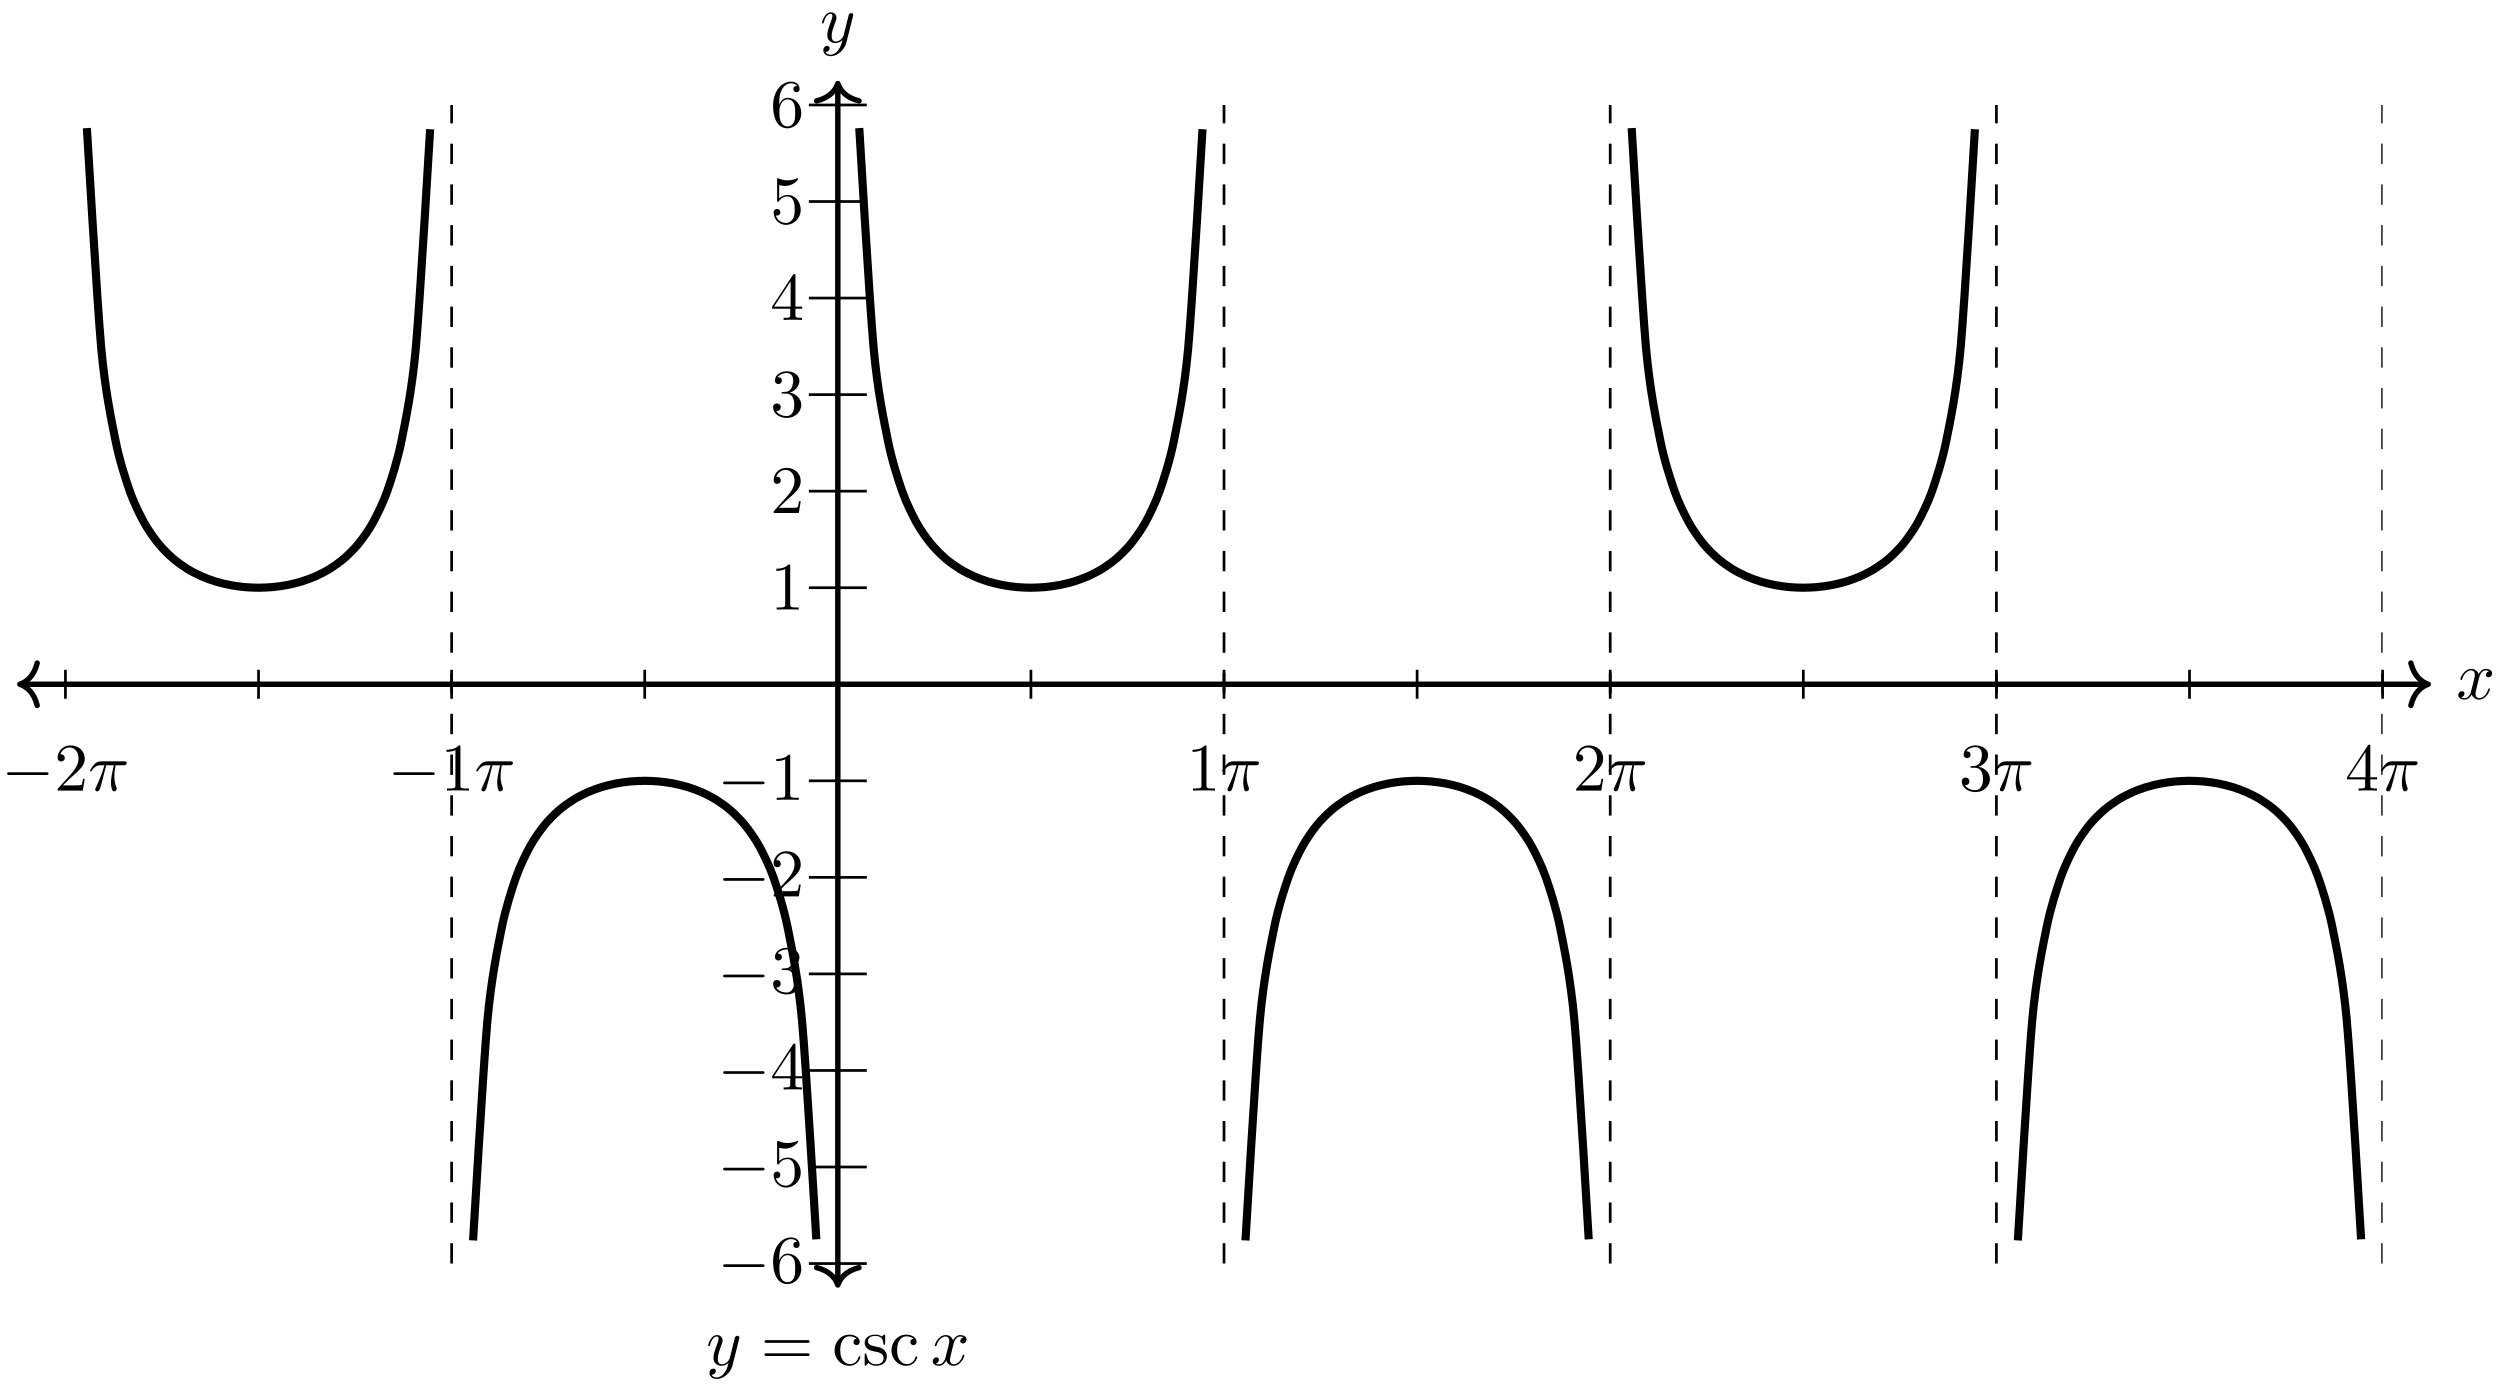 <svg xmlns="http://www.w3.org/2000/svg" xmlns:xlink="http://www.w3.org/1999/xlink" version="1.1" width="367" height="204" viewBox="0 0 367 204">
<defs>
<path id="font_1_1" d="M.659 .23C.676 .23 .694 .23 .694 .25 .694 .27 .676 .27 .659 .27H.118C.101 .27 .083 .27 .083 .25 .083 .23 .101 .23 .118 .23H.659Z"/>
<path id="font_2_2" d="M.127 .077 .233 .18C.389 .318 .449 .372 .449 .472 .449 .586 .359 .666 .237 .666 .124 .666 .05 .574 .05 .485 .05 .429 .1 .429 .103 .429 .12 .429 .155 .441 .155 .482 .155 .508 .137 .534 .102 .534 .094 .534 .092 .534 .089 .533 .112 .598 .166 .635 .224 .635 .315 .635 .358 .554 .358 .472 .358 .392 .308 .313 .253 .251L.061 .037C.05 .026 .05 .024 .05 0H.421L.449 .174H.424C.419 .144 .412 .1 .402 .085 .395 .077 .329 .077 .307 .077H.127Z"/>
<path id="font_3_1" d="M.265 .373H.378C.345 .225 .336 .182 .336 .115 .336 .1 .336 .073 .344 .039 .354-.005 .365-.011 .38-.011 .4-.011 .421 .007 .421 .027 .421 .033 .421 .035 .415 .049 .386 .121 .386 .186 .386 .214 .386 .267 .393 .321 .404 .373H.518C.531 .373 .567 .373 .567 .407 .567 .431 .546 .431 .527 .431H.192C.17 .431 .132 .431 .088 .384 .053 .345 .027 .299 .027 .294 .027 .293 .027 .284 .039 .284 .047 .284 .049 .288 .055 .296 .104 .373 .162 .373 .182 .373H.239C.207 .252 .153 .131 .111 .04 .103 .025 .103 .023 .103 .016 .103-.003 .119-.011 .132-.011 .162-.011 .17 .017 .182 .054 .196 .1 .196 .102 .209 .152L.265 .373Z"/>
<path id="font_2_1" d="M.294 .64C.294 .664 .294 .666 .271 .666 .209 .602 .121 .602 .089 .602V.571C.109 .571 .168 .571 .22 .597V.079C.22 .043 .217 .031 .127 .031H.095V0C.13 .003 .217 .003 .257 .003 .297 .003 .384 .003 .419 0V.031H.387C.297 .031 .294 .042 .294 .079V.64Z"/>
<path id="font_2_3" d="M.29 .352C.372 .379 .43 .449 .43 .528 .43 .61 .342 .666 .246 .666 .145 .666 .069 .606 .069 .53 .069 .497 .091 .478 .12 .478 .151 .478 .171 .5 .171 .529 .171 .579 .124 .579 .109 .579 .14 .628 .206 .641 .242 .641 .283 .641 .338 .619 .338 .529 .338 .517 .336 .459 .31 .415 .28 .367 .246 .364 .221 .363 .213 .362 .189 .36 .182 .36 .174 .359 .167 .358 .167 .348 .167 .337 .174 .337 .191 .337H.235C.317 .337 .354 .269 .354 .17 .354 .034 .285 .006 .241 .006 .198 .006 .123 .022 .088 .081 .123 .076 .154 .098 .154 .136 .154 .172 .127 .192 .098 .192 .074 .192 .042 .178 .042 .134 .042 .043 .135-.022 .244-.022 .366-.022 .457 .068 .457 .17 .457 .253 .394 .331 .29 .352Z"/>
<path id="font_2_4" d="M.294 .165V.078C.294 .042 .292 .031 .218 .031H.197V0C.238 .003 .29 .003 .332 .003 .374 .003 .427 .003 .468 0V.031H.447C.373 .031 .371 .042 .371 .078V.165H.471V.196H.371V.651C.371 .671 .371 .677 .355 .677 .346 .677 .343 .677 .335 .665L.028 .196V.165H.294M.3 .196H.056L.3 .569V.196Z"/>
<path id="font_2_6" d="M.132 .328V.352C.132 .605 .256 .641 .307 .641 .331 .641 .373 .635 .395 .601 .38 .601 .34 .601 .34 .556 .34 .525 .364 .51 .386 .51 .402 .51 .432 .519 .432 .558 .432 .618 .388 .666 .305 .666 .177 .666 .042 .537 .042 .316 .042 .049 .158-.022 .251-.022 .362-.022 .457 .072 .457 .204 .457 .331 .368 .427 .257 .427 .189 .427 .152 .376 .132 .328M.251 .006C.188 .006 .158 .066 .152 .081 .134 .128 .134 .208 .134 .226 .134 .304 .166 .404 .256 .404 .272 .404 .318 .404 .349 .342 .367 .305 .367 .254 .367 .205 .367 .157 .367 .107 .35 .071 .32 .011 .274 .006 .251 .006Z"/>
<path id="font_2_5" d="M.449 .2C.449 .319 .367 .419 .259 .419 .211 .419 .168 .403 .132 .368V.564C.152 .558 .185 .551 .217 .551 .34 .551 .41 .642 .41 .655 .41 .661 .407 .666 .4 .666 .399 .666 .397 .666 .392 .663 .372 .654 .323 .634 .256 .634 .216 .634 .17 .641 .123 .662 .115 .665 .113 .665 .111 .665 .101 .665 .101 .657 .101 .641V.344C.101 .326 .101 .318 .115 .318 .122 .318 .124 .321 .128 .327 .139 .343 .176 .397 .257 .397 .309 .397 .334 .351 .342 .333 .358 .296 .36 .257 .36 .207 .36 .172 .36 .112 .336 .07 .312 .031 .275 .006 .229 .006 .156 .006 .099 .058 .082 .117 .085 .116 .088 .115 .099 .115 .132 .115 .149 .14 .149 .164 .149 .188 .132 .213 .099 .213 .085 .213 .05 .206 .05 .16 .05 .074 .119-.022 .231-.022 .347-.022 .449 .073 .449 .2Z"/>
<path id="font_3_2" d="M.334 .302C.34 .328 .363 .42 .433 .42 .438 .42 .462 .42 .483 .407 .455 .402 .435 .377 .435 .353 .435 .337 .446 .318 .473 .318 .495 .318 .527 .336 .527 .376 .527 .428 .468 .442 .434 .442 .376 .442 .341 .389 .329 .366 .304 .432 .25 .442 .221 .442 .117 .442 .06 .313 .06 .288 .06 .278 .07 .278 .072 .278 .08 .278 .083 .28 .085 .289 .119 .395 .185 .42 .219 .42 .238 .42 .273 .411 .273 .353 .273 .322 .256 .255 .219 .115 .203 .053 .168 .011 .124 .011 .118 .011 .095 .011 .074 .024 .099 .029 .121 .05 .121 .078 .121 .105 .099 .113 .084 .113 .054 .113 .029 .087 .029 .055 .029 .009 .079-.011 .123-.011 .189-.011 .225 .059 .228 .065 .24 .028 .276-.011 .336-.011 .439-.011 .496 .118 .496 .143 .496 .153 .487 .153 .484 .153 .475 .153 .473 .149 .471 .142 .438 .035 .37 .011 .338 .011 .299 .011 .283 .043 .283 .077 .283 .099 .289 .121 .3 .165L.334 .302Z"/>
<path id="font_3_3" d="M.486 .381C.49 .395 .49 .397 .49 .404 .49 .422 .476 .431 .461 .431 .451 .431 .435 .425 .426 .41 .424 .405 .416 .374 .412 .356 .405 .33 .398 .303 .392 .276L.347 .096C.343 .081 .3 .011 .234 .011 .183 .011 .172 .055 .172 .092 .172 .138 .189 .2 .223 .288 .239 .329 .243 .34 .243 .36 .243 .405 .211 .442 .161 .442 .066 .442 .029 .297 .029 .288 .029 .278 .039 .278 .041 .278 .051 .278 .052 .28 .057 .296 .084 .39 .124 .42 .158 .42 .166 .42 .183 .42 .183 .388 .183 .363 .173 .337 .166 .318 .126 .212 .108 .155 .108 .108 .108 .019 .171-.011 .23-.011 .269-.011 .303 .006 .331 .034 .318-.018 .306-.067 .266-.12 .24-.154 .202-.183 .156-.183 .142-.183 .097-.18 .08-.141 .096-.141 .109-.141 .123-.129 .133-.12 .143-.107 .143-.088 .143-.057 .116-.053 .106-.053 .083-.053 .05-.069 .05-.118 .05-.168 .094-.205 .156-.205 .259-.205 .362-.114 .39-.001L.486 .381Z"/>
<path id="font_2_7" d="M.687 .327C.702 .327 .721 .327 .721 .347 .721 .367 .702 .367 .688 .367H.089C.075 .367 .056 .367 .056 .347 .056 .327 .075 .327 .09 .327H.687M.688 .133C.702 .133 .721 .133 .721 .153 .721 .173 .702 .173 .687 .173H.09C.075 .173 .056 .173 .056 .153 .056 .133 .075 .133 .089 .133H.688Z"/>
<path id="font_2_8" d="M.117 .218C.117 .381 .199 .423 .252 .423 .261 .423 .324 .422 .359 .386 .318 .383 .312 .353 .312 .34 .312 .314 .33 .294 .358 .294 .384 .294 .404 .311 .404 .341 .404 .409 .328 .448 .251 .448 .126 .448 .034 .34 .034 .216 .034 .088 .133-.011 .249-.011 .383-.011 .415 .109 .415 .119 .415 .129 .405 .129 .402 .129 .393 .129 .391 .125 .389 .119 .36 .026 .295 .014 .258 .014 .205 .014 .117 .057 .117 .218Z"/>
<path id="font_2_9" d="M.208 .194C.23 .19 .312 .174 .312 .102 .312 .051 .277 .011 .199 .011 .115 .011 .079 .068 .06 .153 .057 .166 .056 .17 .046 .17 .033 .17 .033 .163 .033 .145V.013C.033-.004 .033-.011 .044-.011 .049-.011 .05-.01 .069 .009 .071 .011 .071 .013 .089 .032 .133-.01 .178-.011 .199-.011 .314-.011 .36 .056 .36 .128 .36 .181 .33 .211 .318 .223 .285 .255 .246 .263 .204 .271 .148 .282 .081 .295 .081 .353 .081 .388 .107 .429 .193 .429 .303 .429 .308 .339 .31 .308 .311 .299 .32 .299 .322 .299 .335 .299 .335 .304 .335 .323V.424C.335 .441 .335 .448 .324 .448 .319 .448 .317 .448 .304 .436 .301 .432 .291 .423 .287 .42 .249 .448 .208 .448 .193 .448 .071 .448 .033 .381 .033 .325 .033 .29 .049 .262 .076 .24 .108 .214 .136 .208 .208 .194Z"/>
<clipPath id="clip_4">
<path transform="matrix(1,0,0,-1,122.992,100.45)" d="M-113.387-85.04V85.04H226.774V-85.04ZM226.774 85.04"/>
</clipPath>
</defs>
<path transform="matrix(1,0,0,-1,122.992,100.45)" stroke-width=".399" stroke-linecap="butt" stroke-miterlimit="10" stroke-linejoin="miter" fill="none" stroke="#000000" d="M-113.387-2.126V2.126"/>
<path transform="matrix(1,0,0,-1,122.992,100.45)" stroke-width=".399" stroke-linecap="butt" stroke-miterlimit="10" stroke-linejoin="miter" fill="none" stroke="#000000" d="M-85.04-2.126V2.126"/>
<path transform="matrix(1,0,0,-1,122.992,100.45)" stroke-width=".399" stroke-linecap="butt" stroke-miterlimit="10" stroke-linejoin="miter" fill="none" stroke="#000000" d="M-56.694-2.126V2.126"/>
<path transform="matrix(1,0,0,-1,122.992,100.45)" stroke-width=".399" stroke-linecap="butt" stroke-miterlimit="10" stroke-linejoin="miter" fill="none" stroke="#000000" d="M-28.347-2.126V2.126"/>
<path transform="matrix(1,0,0,-1,122.992,100.45)" stroke-width=".399" stroke-linecap="butt" stroke-miterlimit="10" stroke-linejoin="miter" fill="none" stroke="#000000" d="M28.347-2.126V2.126"/>
<path transform="matrix(1,0,0,-1,122.992,100.45)" stroke-width=".399" stroke-linecap="butt" stroke-miterlimit="10" stroke-linejoin="miter" fill="none" stroke="#000000" d="M56.694-2.126V2.126"/>
<path transform="matrix(1,0,0,-1,122.992,100.45)" stroke-width=".399" stroke-linecap="butt" stroke-miterlimit="10" stroke-linejoin="miter" fill="none" stroke="#000000" d="M85.04-2.126V2.126"/>
<path transform="matrix(1,0,0,-1,122.992,100.45)" stroke-width=".399" stroke-linecap="butt" stroke-miterlimit="10" stroke-linejoin="miter" fill="none" stroke="#000000" d="M113.387-2.126V2.126"/>
<path transform="matrix(1,0,0,-1,122.992,100.45)" stroke-width=".399" stroke-linecap="butt" stroke-miterlimit="10" stroke-linejoin="miter" fill="none" stroke="#000000" d="M141.734-2.126V2.126"/>
<path transform="matrix(1,0,0,-1,122.992,100.45)" stroke-width=".399" stroke-linecap="butt" stroke-miterlimit="10" stroke-linejoin="miter" fill="none" stroke="#000000" d="M170.081-2.126V2.126"/>
<path transform="matrix(1,0,0,-1,122.992,100.45)" stroke-width=".399" stroke-linecap="butt" stroke-miterlimit="10" stroke-linejoin="miter" fill="none" stroke="#000000" d="M198.428-2.126V2.126"/>
<path transform="matrix(1,0,0,-1,122.992,100.45)" stroke-width=".399" stroke-linecap="butt" stroke-miterlimit="10" stroke-linejoin="miter" fill="none" stroke="#000000" d="M226.774-2.126V2.126"/>
<use data-text="&#x2212;" xlink:href="#font_1_1" transform="matrix(9.963,0,0,-9.963,.215,116.06)"/>
<use data-text="2" xlink:href="#font_2_2" transform="matrix(9.963,0,0,-9.963,7.965,116.06)"/>
<use data-text="&#x03c0;" xlink:href="#font_3_1" transform="matrix(9.963,0,0,-9.963,12.946,116.06)"/>
<use data-text="&#x2212;" xlink:href="#font_1_1" transform="matrix(9.963,0,0,-9.963,56.912,116.06)"/>
<use data-text="1" xlink:href="#font_2_1" transform="matrix(9.963,0,0,-9.963,64.662,116.06)"/>
<use data-text="&#x03c0;" xlink:href="#font_3_1" transform="matrix(9.963,0,0,-9.963,69.643,116.06)"/>
<use data-text="1" xlink:href="#font_2_1" transform="matrix(9.963,0,0,-9.963,174.18,116.06)"/>
<use data-text="&#x03c0;" xlink:href="#font_3_1" transform="matrix(9.963,0,0,-9.963,179.162,116.06)"/>
<use data-text="2" xlink:href="#font_2_2" transform="matrix(9.963,0,0,-9.963,230.876,116.06)"/>
<use data-text="&#x03c0;" xlink:href="#font_3_1" transform="matrix(9.963,0,0,-9.963,235.858,116.06)"/>
<use data-text="3" xlink:href="#font_2_3" transform="matrix(9.963,0,0,-9.963,287.573,116.06)"/>
<use data-text="&#x03c0;" xlink:href="#font_3_1" transform="matrix(9.963,0,0,-9.963,292.555,116.06)"/>
<use data-text="4" xlink:href="#font_2_4" transform="matrix(9.963,0,0,-9.963,344.269,116.06)"/>
<use data-text="&#x03c0;" xlink:href="#font_3_1" transform="matrix(9.963,0,0,-9.963,349.252,116.06)"/>
<path transform="matrix(1,0,0,-1,122.992,100.45)" stroke-width=".399" stroke-linecap="butt" stroke-miterlimit="10" stroke-linejoin="miter" fill="none" stroke="#000000" d="M-4.252-85.04H4.252"/>
<use data-text="&#x2212;" xlink:href="#font_1_1" transform="matrix(9.963,0,0,-9.963,105.325,188.288)"/>
<use data-text="6" xlink:href="#font_2_6" transform="matrix(9.963,0,0,-9.963,113.074,188.288)"/>
<path transform="matrix(1,0,0,-1,122.992,100.45)" stroke-width=".399" stroke-linecap="butt" stroke-miterlimit="10" stroke-linejoin="miter" fill="none" stroke="#000000" d="M-4.252-70.867H4.252"/>
<use data-text="&#x2212;" xlink:href="#font_1_1" transform="matrix(9.963,0,0,-9.963,105.325,174.113)"/>
<use data-text="5" xlink:href="#font_2_5" transform="matrix(9.963,0,0,-9.963,113.074,174.113)"/>
<path transform="matrix(1,0,0,-1,122.992,100.45)" stroke-width=".399" stroke-linecap="butt" stroke-miterlimit="10" stroke-linejoin="miter" fill="none" stroke="#000000" d="M-4.252-56.694H4.252"/>
<use data-text="&#x2212;" xlink:href="#font_1_1" transform="matrix(9.963,0,0,-9.963,105.325,159.94)"/>
<use data-text="4" xlink:href="#font_2_4" transform="matrix(9.963,0,0,-9.963,113.074,159.94)"/>
<path transform="matrix(1,0,0,-1,122.992,100.45)" stroke-width=".399" stroke-linecap="butt" stroke-miterlimit="10" stroke-linejoin="miter" fill="none" stroke="#000000" d="M-4.252-42.52H4.252"/>
<use data-text="&#x2212;" xlink:href="#font_1_1" transform="matrix(9.963,0,0,-9.963,105.325,145.766)"/>
<use data-text="3" xlink:href="#font_2_3" transform="matrix(9.963,0,0,-9.963,113.074,145.766)"/>
<path transform="matrix(1,0,0,-1,122.992,100.45)" stroke-width=".399" stroke-linecap="butt" stroke-miterlimit="10" stroke-linejoin="miter" fill="none" stroke="#000000" d="M-4.252-28.347H4.252"/>
<use data-text="&#x2212;" xlink:href="#font_1_1" transform="matrix(9.963,0,0,-9.963,105.325,131.592)"/>
<use data-text="2" xlink:href="#font_2_2" transform="matrix(9.963,0,0,-9.963,113.074,131.592)"/>
<path transform="matrix(1,0,0,-1,122.992,100.45)" stroke-width=".399" stroke-linecap="butt" stroke-miterlimit="10" stroke-linejoin="miter" fill="none" stroke="#000000" d="M-4.252-14.173H4.252"/>
<use data-text="&#x2212;" xlink:href="#font_1_1" transform="matrix(9.963,0,0,-9.963,105.325,117.418)"/>
<use data-text="1" xlink:href="#font_2_1" transform="matrix(9.963,0,0,-9.963,113.074,117.418)"/>
<path transform="matrix(1,0,0,-1,122.992,100.45)" stroke-width=".399" stroke-linecap="butt" stroke-miterlimit="10" stroke-linejoin="miter" fill="none" stroke="#000000" d="M-4.252 14.173H4.252"/>
<use data-text="1" xlink:href="#font_2_1" transform="matrix(9.963,0,0,-9.963,113.073,89.487)"/>
<path transform="matrix(1,0,0,-1,122.992,100.45)" stroke-width=".399" stroke-linecap="butt" stroke-miterlimit="10" stroke-linejoin="miter" fill="none" stroke="#000000" d="M-4.252 28.347H4.252"/>
<use data-text="2" xlink:href="#font_2_2" transform="matrix(9.963,0,0,-9.963,113.073,75.312)"/>
<path transform="matrix(1,0,0,-1,122.992,100.45)" stroke-width=".399" stroke-linecap="butt" stroke-miterlimit="10" stroke-linejoin="miter" fill="none" stroke="#000000" d="M-4.252 42.52H4.252"/>
<use data-text="3" xlink:href="#font_2_3" transform="matrix(9.963,0,0,-9.963,113.073,61.139)"/>
<path transform="matrix(1,0,0,-1,122.992,100.45)" stroke-width=".399" stroke-linecap="butt" stroke-miterlimit="10" stroke-linejoin="miter" fill="none" stroke="#000000" d="M-4.252 56.694H4.252"/>
<use data-text="4" xlink:href="#font_2_4" transform="matrix(9.963,0,0,-9.963,113.073,46.966)"/>
<path transform="matrix(1,0,0,-1,122.992,100.45)" stroke-width=".399" stroke-linecap="butt" stroke-miterlimit="10" stroke-linejoin="miter" fill="none" stroke="#000000" d="M-4.252 70.867H4.252"/>
<use data-text="5" xlink:href="#font_2_5" transform="matrix(9.963,0,0,-9.963,113.073,32.791)"/>
<path transform="matrix(1,0,0,-1,122.992,100.45)" stroke-width=".399" stroke-linecap="butt" stroke-miterlimit="10" stroke-linejoin="miter" fill="none" stroke="#000000" d="M-4.252 85.04H4.252"/>
<use data-text="6" xlink:href="#font_2_6" transform="matrix(9.963,0,0,-9.963,113.073,18.618)"/>
<path transform="matrix(1,0,0,-1,122.992,100.45)" stroke-width=".797" stroke-linecap="butt" stroke-miterlimit="10" stroke-linejoin="miter" fill="none" stroke="#000000" d="M-119.677 0H233.064"/>
<path transform="matrix(-1,-0,0,1,2.911,100.45)" stroke-width=".797" stroke-linecap="round" stroke-linejoin="round" fill="none" stroke="#000000" d="M-2.55 3.111C-2.084 1.244-1.046 .363 0 0-1.046-.363-2.084-1.244-2.55-3.111"/>
<path transform="matrix(1,0,0,-1,356.467,100.45)" stroke-width=".797" stroke-linecap="round" stroke-linejoin="round" fill="none" stroke="#000000" d="M-2.55 3.111C-2.084 1.244-1.046 .363 0 0-1.046-.363-2.084-1.244-2.55-3.111"/>
<use data-text="x" xlink:href="#font_3_2" transform="matrix(9.963,0,0,-9.963,360.584,102.595)"/>
<path transform="matrix(1,0,0,-1,122.992,100.45)" stroke-width=".797" stroke-linecap="butt" stroke-miterlimit="10" stroke-linejoin="miter" fill="none" stroke="#000000" d="M0-87.787V87.787"/>
<path transform="matrix(0,1,1,0,122.992,188.637)" stroke-width=".797" stroke-linecap="round" stroke-linejoin="round" fill="none" stroke="#000000" d="M-2.55 3.111C-2.084 1.244-1.046 .363 0 0-1.046-.363-2.084-1.244-2.55-3.111"/>
<path transform="matrix(0,-1,-1,-0,122.992,12.263)" stroke-width=".797" stroke-linecap="round" stroke-linejoin="round" fill="none" stroke="#000000" d="M-2.55 3.111C-2.084 1.244-1.046 .363 0 0-1.046-.363-2.084-1.244-2.55-3.111"/>
<use data-text="y" xlink:href="#font_3_3" transform="matrix(9.963,0,0,-9.963,120.371,6.208)"/>
<use data-text="y" xlink:href="#font_3_3" transform="matrix(9.963,0,0,-9.963,103.658,200.388)"/>
<use data-text="=" xlink:href="#font_2_7" transform="matrix(9.963,0,0,-9.963,111.668,200.388)"/>
<use data-text="c" xlink:href="#font_2_8" transform="matrix(9.963,0,0,-9.963,122.179,200.388)"/>
<use data-text="s" xlink:href="#font_2_9" transform="matrix(9.963,0,0,-9.963,126.603,200.388)"/>
<use data-text="c" xlink:href="#font_2_8" transform="matrix(9.963,0,0,-9.963,130.528,200.388)"/>
<use data-text="x" xlink:href="#font_3_2" transform="matrix(9.963,0,0,-9.963,136.631,200.388)"/>
<g clip-path="url(#clip_4)">
<path transform="matrix(1,0,0,-1,122.992,100.45)" stroke-width="1.196" stroke-linecap="butt" stroke-miterlimit="10" stroke-linejoin="miter" fill="none" stroke="#000000" d="M-110.238 81.646C-110.238 81.646-108.721 55.792-108.138 49.43-107.556 43.068-106.621 38.716-106.039 35.791-105.456 32.866-104.522 30.022-103.939 28.35-103.357 26.678-102.422 24.807-101.84 23.74-101.257 22.672-100.323 21.383-99.74 20.656-99.158 19.93-98.223 19.016-97.641 18.504-97.058 17.992-96.124 17.333-95.541 16.966-94.959 16.599-94.024 16.123-93.442 15.862-92.859 15.601-91.925 15.263-91.342 15.083-90.759 14.904-89.825 14.679-89.243 14.566-88.66 14.453-87.726 14.324-87.143 14.27-86.56 14.215-85.626 14.173-85.043 14.173-84.461 14.173-83.527 14.215-82.944 14.27-82.361 14.324-81.427 14.453-80.844 14.566-80.262 14.679-79.327 14.903-78.745 15.082-78.162 15.261-77.228 15.598-76.645 15.859-76.063 16.12-75.128 16.596-74.546 16.962-73.963 17.328-73.029 17.987-72.446 18.499-71.864 19.01-70.929 19.924-70.347 20.649-69.764 21.375-68.83 22.662-68.247 23.728-67.665 24.795-66.73 26.666-66.148 28.336-65.565 30.006-64.631 32.845-64.048 35.764-63.465 38.683-62.531 43.029-61.949 49.372-61.366 55.715-59.849 81.481-59.849 81.481"/>
<path transform="matrix(1,0,0,-1,122.992,100.45)" stroke-width="1.196" stroke-linecap="butt" stroke-miterlimit="10" stroke-linejoin="miter" fill="none" stroke="#000000" d="M-53.544-81.646C-53.544-81.646-52.027-55.792-51.445-49.43-50.862-43.068-49.928-38.716-49.345-35.791-48.763-32.866-47.828-30.022-47.246-28.35-46.663-26.678-45.729-24.807-45.146-23.74-44.564-22.672-43.629-21.383-43.047-20.656-42.464-19.93-41.53-19.016-40.947-18.504-40.364-17.992-39.43-17.333-38.848-16.966-38.265-16.599-37.331-16.123-36.748-15.862-36.165-15.601-35.231-15.263-34.648-15.083-34.066-14.904-33.132-14.679-32.549-14.566-31.966-14.453-31.032-14.324-30.449-14.27-29.867-14.215-28.932-14.173-28.35-14.173-27.767-14.173-26.833-14.215-26.25-14.27-25.668-14.324-24.733-14.453-24.151-14.566-23.568-14.679-22.634-14.903-22.051-15.082-21.469-15.261-20.534-15.598-19.952-15.859-19.369-16.12-18.435-16.596-17.852-16.962-17.27-17.328-16.335-17.987-15.753-18.499-15.17-19.01-14.236-19.924-13.653-20.649-13.07-21.375-12.136-22.662-11.554-23.728-10.971-24.795-10.037-26.666-9.454-28.336-8.871-30.006-7.937-32.845-7.354-35.764-6.772-38.683-5.838-43.029-5.255-49.372-4.672-55.715-3.155-81.481-3.155-81.481"/>
<path transform="matrix(1,0,0,-1,122.992,100.45)" stroke-width="1.196" stroke-linecap="butt" stroke-miterlimit="10" stroke-linejoin="miter" fill="none" stroke="#000000" d="M3.149 81.646C3.149 81.646 4.666 55.792 5.249 49.43 5.831 43.068 6.766 38.716 7.348 35.791 7.931 32.866 8.865 30.022 9.448 28.35 10.031 26.678 10.965 24.807 11.547 23.74 12.13 22.672 13.064 21.383 13.647 20.656 14.23 19.93 15.164 19.016 15.747 18.504 16.329 17.992 17.263 17.333 17.846 16.966 18.429 16.599 19.363 16.123 19.946 15.862 20.528 15.601 21.463 15.263 22.045 15.083 22.628 14.904 23.562 14.679 24.145 14.566 24.727 14.453 25.662 14.324 26.244 14.27 26.827 14.215 27.761 14.173 28.344 14.173 28.926 14.173 29.861 14.215 30.443 14.27 31.026 14.324 31.96 14.453 32.543 14.566 33.125 14.679 34.06 14.903 34.642 15.082 35.225 15.261 36.159 15.598 36.742 15.859 37.325 16.12 38.259 16.596 38.841 16.962 39.424 17.328 40.358 17.987 40.941 18.499 41.524 19.01 42.458 19.924 43.041 20.649 43.623 21.375 44.557 22.662 45.14 23.728 45.723 24.795 46.657 26.666 47.24 28.336 47.822 30.006 48.757 32.845 49.339 35.764 49.922 38.683 50.856 43.029 51.439 49.372 52.021 55.715 53.538 81.481 53.538 81.481"/>
<path transform="matrix(1,0,0,-1,122.992,100.45)" stroke-width="1.196" stroke-linecap="butt" stroke-miterlimit="10" stroke-linejoin="miter" fill="none" stroke="#000000" d="M59.843-81.646C59.843-81.646 61.36-55.792 61.942-49.43 62.525-43.068 63.459-38.716 64.042-35.791 64.625-32.866 65.559-30.022 66.142-28.35 66.724-26.678 67.658-24.807 68.241-23.74 68.824-22.672 69.758-21.383 70.341-20.656 70.923-19.93 71.858-19.016 72.44-18.504 73.023-17.992 73.957-17.333 74.54-16.966 75.122-16.599 76.057-16.123 76.639-15.862 77.222-15.601 78.156-15.263 78.739-15.083 79.321-14.904 80.256-14.679 80.838-14.566 81.421-14.453 82.355-14.324 82.938-14.27 83.52-14.215 84.455-14.173 85.037-14.173 85.62-14.173 86.554-14.215 87.137-14.27 87.72-14.324 88.654-14.453 89.236-14.566 89.819-14.679 90.753-14.903 91.336-15.082 91.919-15.261 92.853-15.598 93.436-15.859 94.018-16.12 94.952-16.596 95.535-16.962 96.118-17.328 97.052-17.987 97.635-18.499 98.217-19.01 99.152-19.924 99.734-20.649 100.317-21.375 101.251-22.662 101.834-23.728 102.416-24.795 103.351-26.666 103.933-28.336 104.516-30.006 105.45-32.845 106.033-35.764 106.615-38.683 107.55-43.029 108.132-49.372 108.715-55.715 110.232-81.481 110.232-81.481"/>
<path transform="matrix(1,0,0,-1,122.992,100.45)" stroke-width="1.196" stroke-linecap="butt" stroke-miterlimit="10" stroke-linejoin="miter" fill="none" stroke="#000000" d="M116.537 81.646C116.537 81.646 118.053 55.792 118.636 49.43 119.219 43.068 120.153 38.716 120.736 35.791 121.318 32.866 122.253 30.022 122.835 28.35 123.418 26.678 124.352 24.807 124.935 23.74 125.517 22.672 126.452 21.383 127.034 20.656 127.617 19.93 128.551 19.016 129.134 18.504 129.716 17.992 130.651 17.333 131.233 16.966 131.816 16.599 132.75 16.123 133.333 15.862 133.915 15.601 134.85 15.263 135.432 15.083 136.015 14.904 136.949 14.679 137.532 14.566 138.115 14.453 139.049 14.324 139.631 14.27 140.214 14.215 141.148 14.173 141.731 14.173 142.314 14.173 143.248 14.215 143.831 14.27 144.413 14.324 145.347 14.453 145.93 14.566 146.513 14.679 147.447 14.903 148.03 15.082 148.612 15.261 149.547 15.598 150.129 15.859 150.712 16.12 151.646 16.596 152.229 16.962 152.811 17.328 153.746 17.987 154.328 18.499 154.911 19.01 155.845 19.924 156.428 20.649 157.01 21.375 157.945 22.662 158.527 23.728 159.11 24.795 160.044 26.666 160.627 28.336 161.209 30.006 162.144 32.845 162.726 35.764 163.309 38.683 164.243 43.029 164.826 49.372 165.409 55.715 166.925 81.481 166.925 81.481"/>
<path transform="matrix(1,0,0,-1,122.992,100.45)" stroke-width="1.196" stroke-linecap="butt" stroke-miterlimit="10" stroke-linejoin="miter" fill="none" stroke="#000000" d="M173.23-81.646C173.23-81.646 174.747-55.792 175.33-49.43 175.912-43.068 176.847-38.716 177.429-35.791 178.012-32.866 178.946-30.022 179.529-28.35 180.111-26.678 181.046-24.807 181.628-23.74 182.211-22.672 183.145-21.383 183.728-20.656 184.31-19.93 185.245-19.016 185.827-18.504 186.41-17.992 187.344-17.333 187.927-16.966 188.51-16.599 189.444-16.123 190.026-15.862 190.609-15.601 191.543-15.263 192.126-15.083 192.709-14.904 193.643-14.679 194.226-14.566 194.808-14.453 195.743-14.324 196.325-14.27 196.908-14.215 197.842-14.173 198.425-14.173 199.007-14.173 199.942-14.215 200.524-14.27 201.107-14.324 202.041-14.453 202.624-14.566 203.206-14.679 204.141-14.903 204.723-15.082 205.306-15.261 206.24-15.598 206.823-15.859 207.405-16.12 208.34-16.596 208.922-16.962 209.505-17.328 210.439-17.987 211.022-18.499 211.604-19.01 212.539-19.924 213.121-20.649 213.704-21.375 214.638-22.662 215.221-23.728 215.804-24.795 216.738-26.666 217.32-28.336 217.903-30.006 218.837-32.845 219.42-35.764 220.003-38.683 220.937-43.029 221.52-49.372 222.102-55.715 223.619-81.481 223.619-81.481"/>
<path transform="matrix(1,0,0,-1,122.992,100.45)" stroke-width="1.196" stroke-linecap="butt" stroke-miterlimit="10" stroke-linejoin="miter" fill="none" stroke="#000000" d="M229.924 81.646C229.924 81.646 231.441 55.792 232.023 49.43 232.606 43.068 233.54 38.716 234.123 35.791 234.705 32.866 235.64 30.022 236.222 28.35 236.805 26.678 237.739 24.807 238.322 23.74 238.905 22.672 239.839 21.383 240.421 20.656 241.004 19.93 241.938 19.016 242.521 18.504 243.104 17.992 244.038 17.333 244.621 16.966 245.203 16.599 246.137 16.123 246.72 15.862 247.303 15.601 248.237 15.263 248.82 15.083 249.402 14.904 250.337 14.679 250.919 14.566 251.502 14.453 252.436 14.324 253.019 14.27 253.601 14.215 254.536 14.173 255.118 14.173 255.701 14.173 256.635 14.215 257.218 14.27 257.8 14.324 258.735 14.453 259.317 14.566 259.9 14.679 260.834 14.903 261.417 15.082 261.999 15.261 262.934 15.598 263.516 15.859 264.099 16.12 265.033 16.596 265.616 16.962 266.199 17.328 267.133 17.987 267.715 18.499 268.298 19.01 269.232 19.924 269.815 20.649 270.398 21.375 271.332 22.662 271.915 23.728 272.497 24.795 273.432 26.666 274.014 28.336 274.597 30.006 275.531 32.845 276.114 35.764 276.696 38.683 277.631 43.029 278.213 49.372 278.796 55.715 280.313 81.481 280.313 81.481"/>
<path transform="matrix(1,0,0,-1,122.992,100.45)" stroke-width=".399" stroke-linecap="butt" stroke-dasharray="2.989,2.989" stroke-miterlimit="10" stroke-linejoin="miter" fill="none" stroke="#000000" d="M-56.694-85.04V85.04"/>
<path transform="matrix(1,0,0,-1,122.992,100.45)" stroke-width=".399" stroke-linecap="butt" stroke-dasharray="2.989,2.989" stroke-miterlimit="10" stroke-linejoin="miter" fill="none" stroke="#000000" d="M0-85.04V85.04"/>
<path transform="matrix(1,0,0,-1,122.992,100.45)" stroke-width=".399" stroke-linecap="butt" stroke-dasharray="2.989,2.989" stroke-miterlimit="10" stroke-linejoin="miter" fill="none" stroke="#000000" d="M56.694-85.04V85.04"/>
<path transform="matrix(1,0,0,-1,122.992,100.45)" stroke-width=".399" stroke-linecap="butt" stroke-dasharray="2.989,2.989" stroke-miterlimit="10" stroke-linejoin="miter" fill="none" stroke="#000000" d="M113.387-85.04V85.04"/>
<path transform="matrix(1,0,0,-1,122.992,100.45)" stroke-width=".399" stroke-linecap="butt" stroke-dasharray="2.989,2.989" stroke-miterlimit="10" stroke-linejoin="miter" fill="none" stroke="#000000" d="M170.081-85.04V85.04"/>
<path transform="matrix(1,0,0,-1,122.992,100.45)" stroke-width=".399" stroke-linecap="butt" stroke-dasharray="2.989,2.989" stroke-miterlimit="10" stroke-linejoin="miter" fill="none" stroke="#000000" d="M226.774-85.04V85.04"/>
</g>
</svg>
